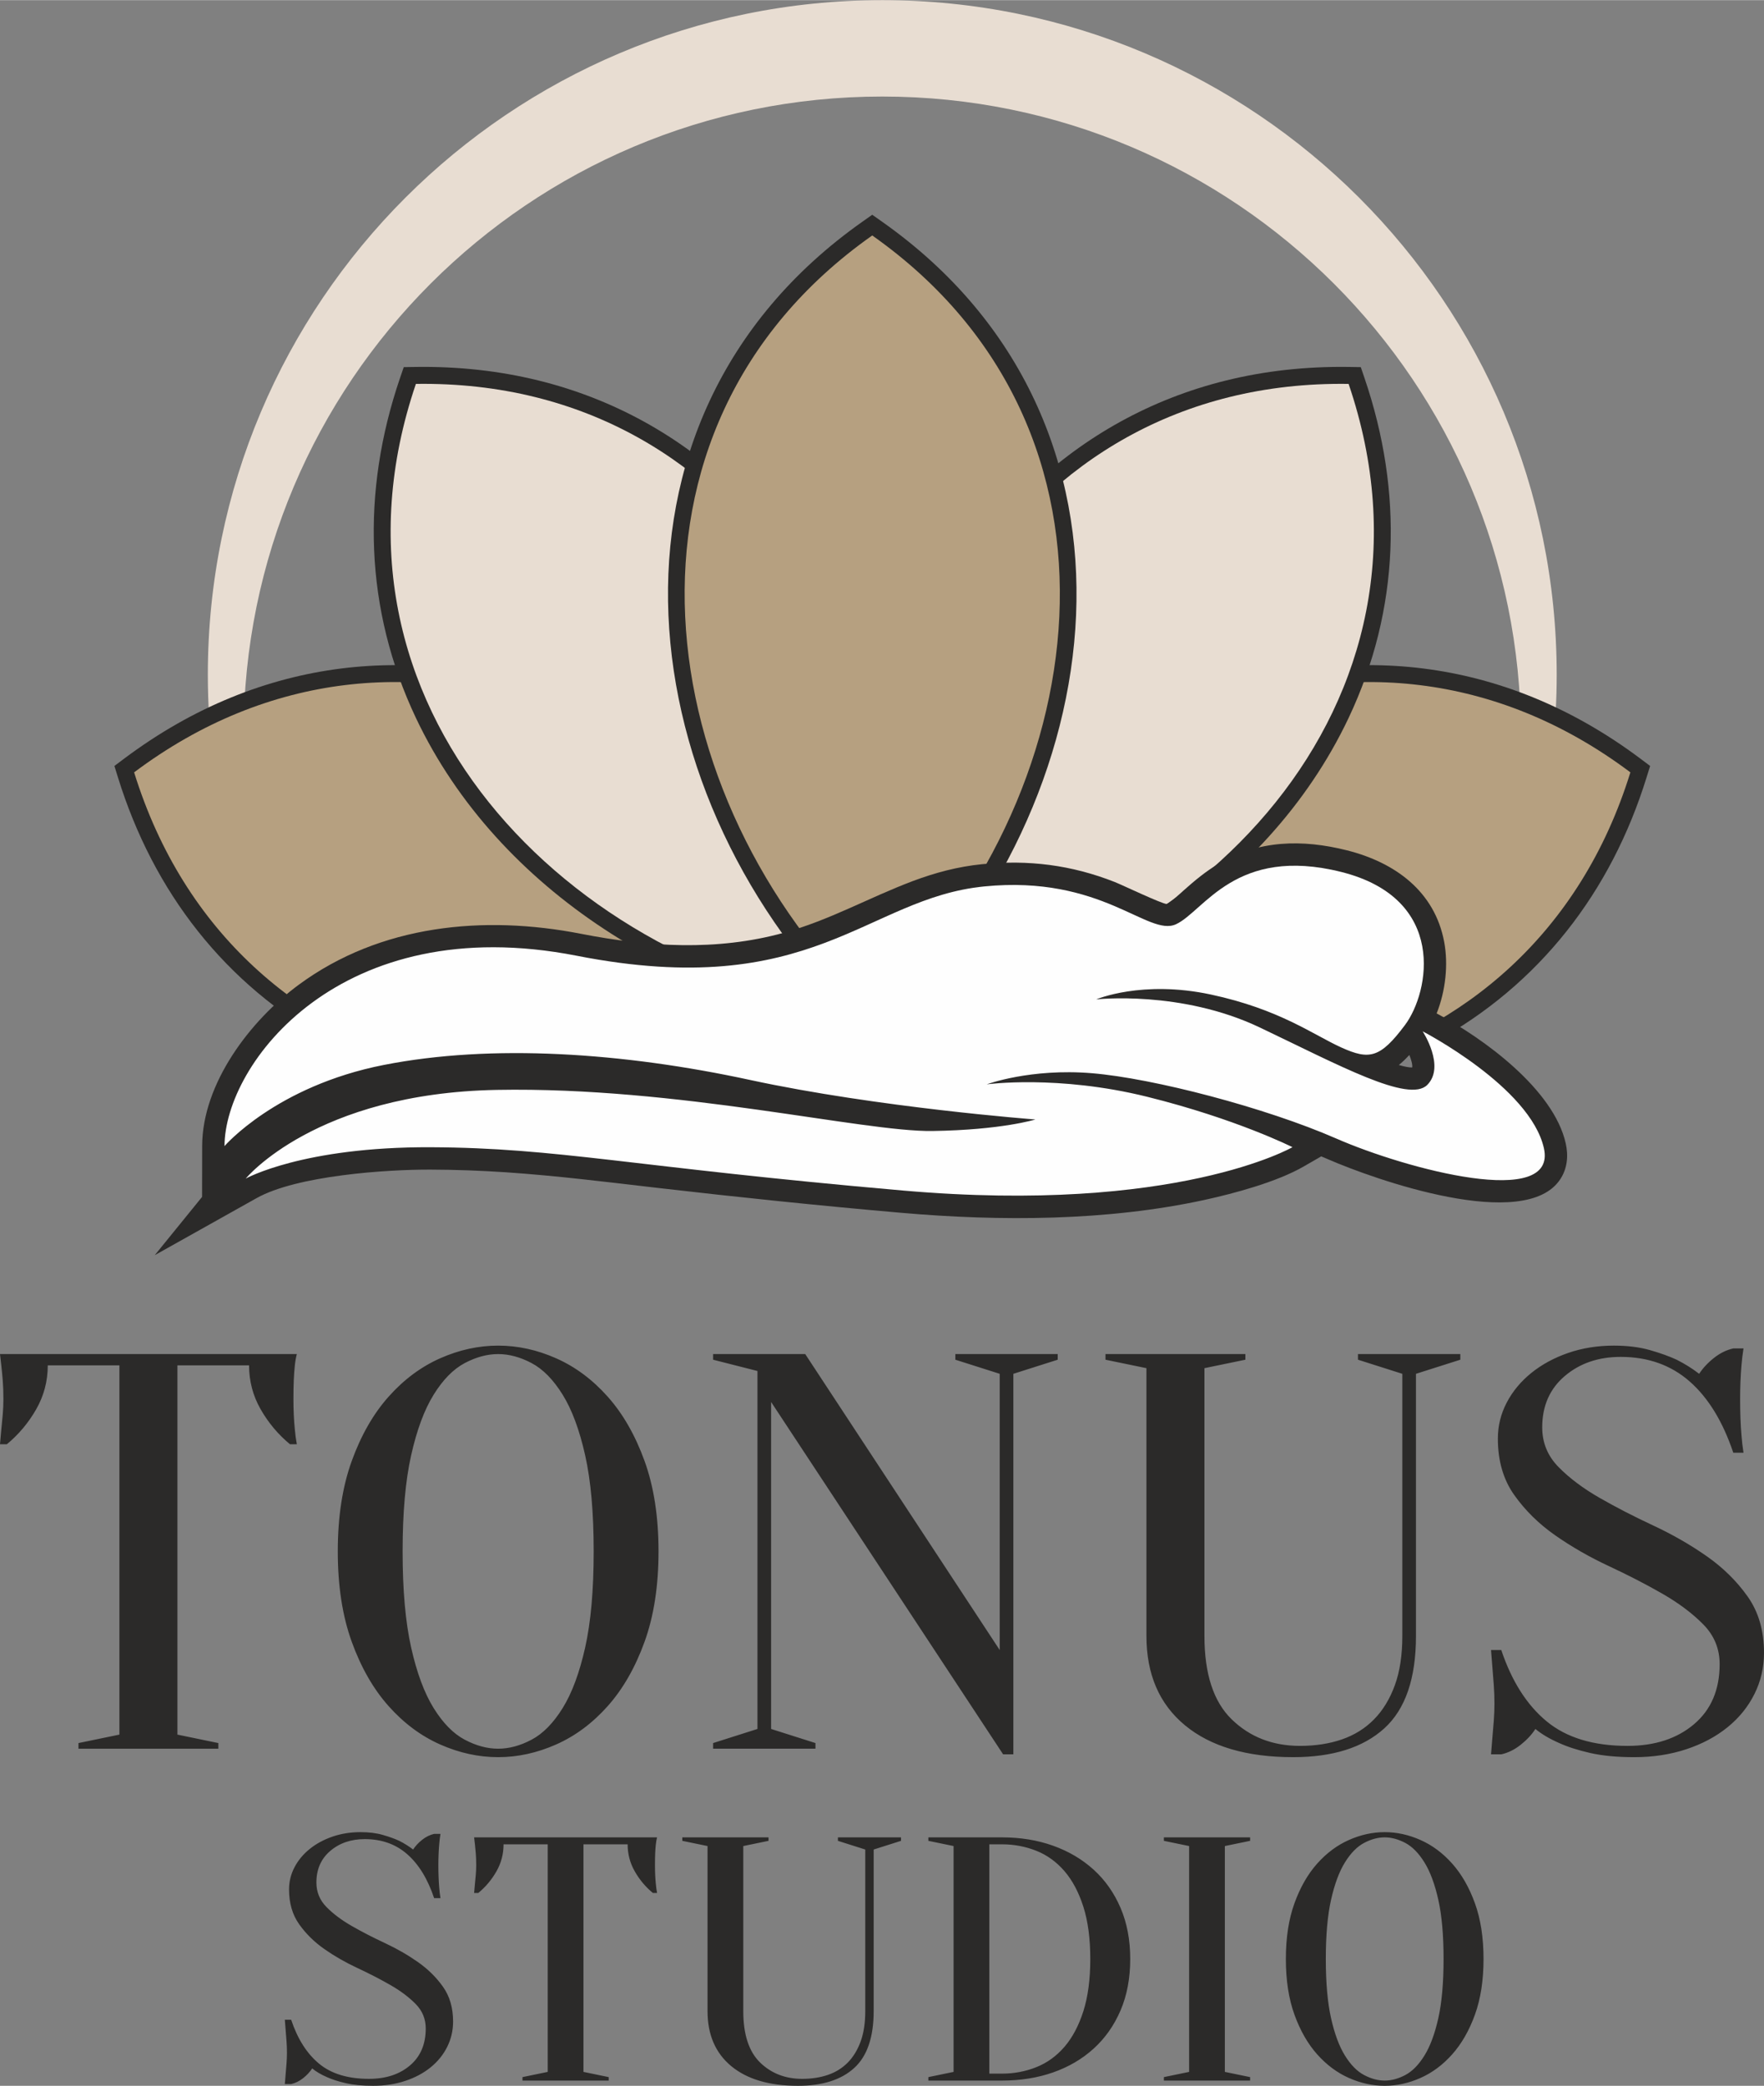 <?xml version="1.0" encoding="UTF-8"?> <svg xmlns="http://www.w3.org/2000/svg" xmlns:xlink="http://www.w3.org/1999/xlink" xmlns:xodm="http://www.corel.com/coreldraw/odm/2003" xml:space="preserve" width="976px" height="1154px" version="1.1" style="shape-rendering:geometricPrecision; text-rendering:geometricPrecision; image-rendering:optimizeQuality; fill-rule:evenodd; clip-rule:evenodd" viewBox="0 0 976 1153.83"><rect x="0" y="0" width="976" height="1153.83" fill="#808080" stroke="none"/> <defs> <style type="text/css"> .fil3 {fill:#FEFEFE} .fil1 {fill:#2B2A29} .fil2 {fill:#B6A080} .fil0 {fill:#E8DDD2} .fil4 {fill:#2B2A29;fill-rule:nonzero} </style> </defs> <g id="Слой_x0020_1">  <g id="_4294097920"> <g> <path class="fil0" d="M488.14 0c206.09,0 373.16,167.07 373.16,373.17 0,55.4 -12.08,107.97 -33.74,155.26l-6.29 -3.57c13.1,-36.96 20.24,-76.73 20.24,-118.18 0,-195.15 -158.21,-353.36 -353.37,-353.36 -195.16,0 -353.37,158.21 -353.37,353.36 0,50.57 10.64,98.63 29.75,142.14l-4.42 2.35c-28.75,-52.91 -45.11,-113.55 -45.11,-178 0,-206.1 167.07,-373.17 373.15,-373.17z"></path> <path class="fil1" d="M487.05 567.73c-91.7,49.45 -210.64,59.9 -304.05,8.97 -58.5,-31.92 -98.11,-83.36 -117.74,-146.72l-1.96 -6.32 5.27 -3.96c154.18,-115.65 345.68,-23.39 422.47,135.7l3.9 8.07 -7.89 4.26z"></path> <path class="fil2" d="M482.6 559.49c-149.94,80.87 -353.01,46.32 -408.39,-132.29 149.59,-112.23 334.35,-21.16 408.39,132.29z"></path> <path class="fil1" d="M485.25 555.4c76.78,-159.09 268.28,-251.35 422.47,-135.7l5.27 3.96 -1.96 6.32c-19.63,63.36 -59.24,114.8 -117.74,146.72 -93.41,50.93 -212.35,40.48 -304.06,-8.97l-7.88 -4.26 3.9 -8.07z"></path> <path class="fil2" d="M493.68 559.49c149.95,80.87 353.02,46.32 408.39,-132.29 -149.57,-112.23 -334.33,-21.16 -408.39,132.29z"></path> <path class="fil1" d="M481.35 568.78c-103.25,-13.95 -205.58,-75.44 -251.18,-171.58 -28.52,-60.19 -30.3,-125.17 -8.92,-187.93l2.14 -6.25 6.59 -0.1c192.45,-2.85 293.27,184.61 261.86,358.24l-1.61 8.82 -8.88 -1.2z"></path> <path class="fil0" d="M482.6 559.49c-168.83,-22.79 -312.75,-170.15 -252.49,-347.19 187.01,-2.78 282.86,179.55 252.49,347.19z"></path> <path class="fil1" d="M484.45 561.16c-31.42,-173.63 69.4,-361.09 261.86,-358.24l6.6 0.1 2.13 6.25c21.36,62.76 19.6,127.74 -8.92,187.93 -45.58,96.14 -147.93,157.63 -251.19,171.58l-8.87 1.2 -1.61 -8.82z"></path> <path class="fil0" d="M493.68 559.49c168.83,-22.79 312.75,-170.15 252.49,-347.19 -186.98,-2.78 -282.84,179.55 -252.49,347.19z"></path> <path class="fil1" d="M476.13 566.26c-127.55,-121.93 -156.24,-332.85 1.08,-443.73l5.39 -3.81 5.4 3.81c157.35,110.88 128.63,321.8 1.08,443.73l-6.48 6.19 -6.47 -6.19z"></path> <path class="fil2" d="M482.6 559.49c-123.13,-117.73 -152.86,-321.56 0,-429.31 152.86,107.75 123.16,311.58 0,429.31z"></path> <path class="fil1" d="M773.95 589.1c3.1,0.91 5.64,1.41 7.4,1.37 0.28,-1.54 -0.54,-4.29 -1.57,-6.93 -1.95,2.12 -3.87,3.98 -5.83,5.56zm20.93 -28.54c26.39,14 64.73,42.18 71.41,71.85 1.54,6.86 0.94,13.86 -2.98,19.83 -19.44,29.73 -102.88,0.24 -128.94,-11.17 -1.09,-0.45 -2.22,-0.95 -3.36,-1.42l-9.71 5.6c-14.82,8.56 -38.42,14.9 -54.82,18.48 -53.92,11.74 -112.96,11.91 -167.67,7.15 -45.27,-3.93 -90.36,-8.64 -135.47,-13.85 -27.7,-3.22 -55.48,-6.69 -83.29,-8.57 -13.93,-0.94 -27.84,-1.45 -41.8,-1.49 -24.35,-0.11 -73.97,3.28 -96.24,15.75l-56.38 31.58 26.17 -32.22 0.05 -28.13c0.07,-34.74 26.7,-69.57 53.48,-89.27 45.15,-33.25 102.4,-38.68 156.19,-28.15 37.14,7.27 75.06,9.61 111.9,-0.51 25.57,-7 47.18,-19.47 71.61,-28.67 12.45,-4.67 24.95,-8 38.21,-9.33 25.8,-2.57 49.55,0.39 73.63,9.88 4.08,1.63 26.17,12.16 28.64,12.11 2.78,-1.31 7.23,-5.58 9.59,-7.67 5.99,-5.34 11.93,-10.26 18.85,-14.41 22.21,-13.34 46.65,-13.8 71.29,-7.59 26.51,6.66 48.59,22.61 53.82,50.73 2.32,12.46 0.78,26.99 -4.18,39.49z"></path> <path class="fil3" d="M319.12 528.66c130.78,25.62 159.98,-31.82 225.36,-38.34 65.34,-6.52 90.76,28.1 106.23,20.89 15.49,-7.2 32.91,-43.64 91.51,-28.88 58.6,14.77 48.85,66.34 35.11,84.7 -13.74,18.36 -19.74,19.35 -35.16,12.4 -15.42,-6.96 -34.1,-21.17 -72.22,-29.32 -38.13,-8.16 -63.44,2.7 -63.44,2.7 0,0 46.83,-5.28 90.57,15.55 43.74,20.84 82.42,41.99 92.61,31.75 10.19,-10.25 -2.56,-29.64 -2.56,-29.64 0,0 59.47,30.76 67.09,64.64 7.62,33.89 -75.9,11.72 -114.9,-5.34 -39.02,-17.06 -101.09,-33.3 -135.18,-36.13 -34.07,-2.82 -58.2,6.16 -58.2,6.16 0,0 39.32,-5.4 88.78,6.88 49.45,12.28 80.39,27.88 80.39,27.88 0,0 -64.23,37.14 -215.24,24.01 -151,-13.14 -190.76,-23.67 -261.56,-23.97 -70.81,-0.3 -102.34,17.33 -102.34,17.33 0,0 38.55,-47.2 138.91,-49.06 100.38,-1.86 202.53,23.29 240.97,22.74 38.43,-0.55 57,-6.37 57,-6.37 0,0 -87.17,-6.59 -157.77,-21.85 -70.57,-15.27 -143.07,-20.05 -202.72,-8.32 -59.62,11.71 -88.14,44.89 -88.14,44.89 0.07,-45.52 64.16,-130.92 194.9,-105.3z"></path> </g> <path class="fil4" d="M175.06 1041.38c0,5.25 1.86,9.77 5.58,13.55 3.73,3.78 8.38,7.27 13.96,10.47 5.59,3.21 11.68,6.35 18.27,9.42 6.6,3.08 12.68,6.57 18.27,10.48 5.58,3.91 10.24,8.49 13.96,13.74 3.73,5.26 5.59,11.66 5.59,19.22 0,5 -1.09,9.68 -3.26,14.04 -2.17,4.35 -5.24,8.13 -9.19,11.34 -3.96,3.2 -8.65,5.7 -14.08,7.49 -5.43,1.8 -11.33,2.7 -17.69,2.7 -5.89,0 -10.93,-0.48 -15.12,-1.45 -4.19,-0.96 -7.68,-2.08 -10.48,-3.36 -3.25,-1.41 -5.97,-3.01 -8.14,-4.81 -1.24,1.93 -2.91,3.72 -5,5.39 -2.1,1.66 -4.31,2.75 -6.63,3.27l-3.5 0c0.16,-1.8 0.31,-3.72 0.47,-5.77 0.15,-1.67 0.31,-3.53 0.46,-5.58 0.16,-2.05 0.24,-4.03 0.24,-5.95 0,-2.18 -0.08,-4.33 -0.24,-6.44 -0.15,-2.12 -0.31,-4.07 -0.46,-5.87 -0.16,-2.05 -0.31,-4.03 -0.47,-5.96l3.5 0c3.56,10.64 8.72,18.75 15.47,24.32 6.75,5.57 15.94,8.36 27.58,8.36 9.3,0 16.87,-2.46 22.68,-7.4 5.82,-4.93 8.73,-11.76 8.73,-20.47 0,-5.25 -1.86,-9.77 -5.58,-13.55 -3.73,-3.78 -8.38,-7.28 -13.97,-10.48 -5.58,-3.2 -11.67,-6.34 -18.26,-9.42 -6.6,-3.07 -12.69,-6.57 -18.27,-10.47 -5.59,-3.91 -10.24,-8.49 -13.96,-13.75 -3.73,-5.25 -5.59,-11.66 -5.59,-19.22 0,-4.36 1.01,-8.46 3.03,-12.3 2.01,-3.85 4.81,-7.21 8.37,-10.09 3.57,-2.89 7.76,-5.16 12.57,-6.83 4.81,-1.66 10.01,-2.5 15.59,-2.5 4.66,0 8.77,0.51 12.33,1.54 3.57,1.03 6.6,2.11 9.08,3.27 2.79,1.41 5.35,3.01 7.68,4.8 1.24,-1.92 2.91,-3.71 5,-5.38 2.1,-1.66 4.31,-2.75 6.63,-3.27l3.5 0c-0.32,1.93 -0.55,3.85 -0.7,5.77 -0.16,1.79 -0.27,3.68 -0.35,5.67 -0.08,1.99 -0.12,3.94 -0.12,5.86 0,2.18 0.04,4.33 0.12,6.44 0.08,2.12 0.19,4.07 0.35,5.87 0.15,2.05 0.38,4.03 0.7,5.95l-3.5 0c-3.56,-10.63 -8.53,-18.74 -14.89,-24.31 -6.36,-5.58 -14.19,-8.36 -23.5,-8.36 -7.6,0 -13.96,2.18 -19.08,6.53 -5.12,4.36 -7.68,10.19 -7.68,17.5zm147.77 104.76l13.96 2.88 0 1.92 -47.71 0 0 -1.92 13.97 -2.88 0 -125.91 -24.44 0c0,5.38 -1.32,10.38 -3.95,14.99 -2.64,4.62 -5.98,8.59 -10.01,11.92l-2.33 0c0.16,-1.66 0.31,-3.39 0.47,-5.19 0.15,-1.54 0.31,-3.17 0.46,-4.9 0.16,-1.73 0.23,-3.49 0.23,-5.29 0,-2.43 -0.07,-4.58 -0.23,-6.44 -0.15,-1.85 -0.31,-3.49 -0.46,-4.9 -0.16,-1.54 -0.31,-2.88 -0.47,-4.03l101.23 0c-0.31,1.15 -0.54,2.49 -0.7,4.03 -0.15,1.41 -0.27,3.05 -0.35,4.9 -0.08,1.86 -0.11,4.01 -0.11,6.44 0,1.8 0.03,3.56 0.11,5.29 0.08,1.73 0.2,3.36 0.35,4.9 0.16,1.8 0.39,3.53 0.7,5.19l-2.33 0c-4.03,-3.33 -7.37,-7.3 -10,-11.92 -2.64,-4.61 -3.96,-9.61 -3.96,-14.99l-24.43 0 0 125.91zm160.56 -33.64c0,14.48 -3.6,24.99 -10.82,31.52 -7.21,6.54 -17.57,9.81 -31.06,9.81 -15.83,0 -28.12,-3.62 -36.89,-10.86 -8.76,-7.24 -13.15,-17.4 -13.15,-30.47l0 -91.31 -13.96 -2.88 0 -1.92 47.71 0 0 1.92 -13.97 2.88 0 91.31c0,12.94 3.11,22.42 9.31,28.45 6.21,6.02 13.96,9.03 23.27,9.03 5.28,0 10.05,-0.74 14.31,-2.21 4.27,-1.47 7.92,-3.75 10.94,-6.82 3.03,-3.08 5.39,-6.95 7.1,-11.63 1.71,-4.68 2.56,-10.29 2.56,-16.82l0 -89.39 -15.13 -4.8 0 -1.92 34.91 0 0 1.92 -15.13 4.8 0 89.39zm70.98 -96.11c10.24,0 19.66,1.53 28.27,4.61 8.61,3.07 16.1,7.5 22.46,13.26 6.36,5.77 11.32,12.82 14.89,21.15 3.57,8.33 5.35,17.75 5.35,28.25 0,10.64 -1.78,20.12 -5.35,28.45 -3.57,8.33 -8.53,15.38 -14.89,21.15 -6.36,5.77 -13.85,10.15 -22.46,13.17 -8.61,3.01 -18.03,4.51 -28.27,4.51l-40.72 0 0 -1.92 13.96 -2.88 0 -124.95 -13.96 -2.88 0 -1.92 40.72 0zm-6.98 3.84l0 126.87 6.98 0c6.67,0 12.99,-1.19 18.96,-3.56 5.98,-2.37 11.17,-6.12 15.6,-11.24 4.42,-5.13 7.91,-11.7 10.47,-19.71 2.56,-8 3.84,-17.65 3.84,-28.93 0,-11.27 -1.28,-20.92 -3.84,-28.93 -2.56,-8 -6.05,-14.57 -10.47,-19.7 -4.43,-5.12 -9.62,-8.87 -15.6,-11.24 -5.97,-2.37 -12.29,-3.56 -18.96,-3.56l-6.98 0zm130.31 125.91l13.97 2.88 0 1.92 -47.71 0 0 -1.92 13.96 -2.88 0 -124.95 -13.96 -2.88 0 -1.92 47.71 0 0 1.92 -13.97 2.88 0 124.95zm143.12 -62.48c0,11.79 -1.59,22.08 -4.77,30.86 -3.18,8.77 -7.37,16.08 -12.57,21.91 -5.2,5.83 -11.05,10.19 -17.57,13.07 -6.51,2.88 -13.11,4.33 -19.78,4.33 -6.67,0 -13.26,-1.45 -19.78,-4.33 -6.51,-2.88 -12.37,-7.24 -17.57,-13.07 -5.2,-5.83 -9.38,-13.14 -12.56,-21.91 -3.18,-8.78 -4.77,-19.07 -4.77,-30.86 0,-11.79 1.59,-22.07 4.77,-30.85 3.18,-8.78 7.36,-16.08 12.56,-21.91 5.2,-5.83 11.06,-10.19 17.57,-13.07 6.52,-2.89 13.11,-4.33 19.78,-4.33 6.67,0 13.27,1.44 19.78,4.33 6.52,2.88 12.37,7.24 17.57,13.07 5.2,5.83 9.39,13.13 12.57,21.91 3.18,8.78 4.77,19.06 4.77,30.85zm-22.11 0c0,-13.19 -0.97,-24.12 -2.91,-32.77 -1.94,-8.65 -4.5,-15.54 -7.68,-20.66 -3.18,-5.13 -6.71,-8.72 -10.59,-10.77 -3.87,-2.05 -7.68,-3.07 -11.4,-3.07 -3.72,0 -7.52,1.02 -11.4,3.07 -3.88,2.05 -7.41,5.64 -10.59,10.77 -3.18,5.12 -5.74,12.01 -7.68,20.66 -1.94,8.65 -2.91,19.58 -2.91,32.77 0,13.2 0.97,24.13 2.91,32.78 1.94,8.65 4.5,15.54 7.68,20.66 3.18,5.13 6.71,8.72 10.59,10.77 3.88,2.05 7.68,3.07 11.4,3.07 3.72,0 7.53,-1.02 11.4,-3.07 3.88,-2.05 7.41,-5.64 10.59,-10.77 3.18,-5.12 5.74,-12.01 7.68,-20.66 1.94,-8.65 2.91,-19.58 2.91,-32.78z"></path> <path class="fil4" d="M98.17 959.54l22.65 4.68 0 3.12 -77.4 0 0 -3.12 22.65 -4.68 0 -204.28 -39.64 0c0,8.73 -2.14,16.84 -6.42,24.33 -4.28,7.48 -9.69,13.93 -16.23,19.33l-3.78 0c0.25,-2.7 0.5,-5.51 0.75,-8.42 0.26,-2.49 0.51,-5.14 0.76,-7.95 0.25,-2.81 0.38,-5.67 0.38,-8.58 0,-3.95 -0.13,-7.43 -0.38,-10.45 -0.25,-3.01 -0.5,-5.66 -0.76,-7.95 -0.25,-2.49 -0.5,-4.68 -0.75,-6.55l164.24 0c-0.5,1.87 -0.88,4.06 -1.13,6.55 -0.25,2.29 -0.44,4.94 -0.57,7.95 -0.13,3.02 -0.19,6.5 -0.19,10.45 0,2.91 0.06,5.77 0.19,8.58 0.13,2.81 0.32,5.46 0.57,7.95 0.25,2.91 0.63,5.72 1.13,8.42l-3.78 0c-6.54,-5.4 -11.95,-11.85 -16.23,-19.33 -4.28,-7.49 -6.42,-15.6 -6.42,-24.33l-39.64 0 0 204.28zm266.18 -101.36c0,19.13 -2.58,35.82 -7.74,50.06 -5.16,14.24 -11.96,26.09 -20.39,35.55 -8.43,9.46 -17.94,16.53 -28.51,21.21 -10.57,4.68 -21.27,7.02 -32.09,7.02 -10.82,0 -21.52,-2.34 -32.09,-7.02 -10.57,-4.68 -20.08,-11.75 -28.51,-21.21 -8.43,-9.46 -15.23,-21.31 -20.39,-35.55 -5.16,-14.24 -7.74,-30.93 -7.74,-50.06 0,-19.13 2.58,-35.81 7.74,-50.06 5.16,-14.24 11.96,-26.09 20.39,-35.55 8.43,-9.46 17.94,-16.53 28.51,-21.21 10.57,-4.68 21.27,-7.02 32.09,-7.02 10.82,0 21.52,2.34 32.09,7.02 10.57,4.68 20.08,11.75 28.51,21.21 8.43,9.46 15.23,21.31 20.39,35.55 5.16,14.25 7.74,30.93 7.74,50.06zm-35.87 0c0,-21.41 -1.57,-39.14 -4.72,-53.17 -3.15,-14.04 -7.3,-25.22 -12.46,-33.53 -5.16,-8.32 -10.89,-14.14 -17.18,-17.47 -6.29,-3.32 -12.46,-4.99 -18.5,-4.99 -6.04,0 -12.21,1.67 -18.5,4.99 -6.29,3.33 -12.02,9.15 -17.18,17.47 -5.16,8.31 -9.31,19.49 -12.46,33.53 -3.15,14.03 -4.72,31.76 -4.72,53.17 0,21.42 1.57,39.14 4.72,53.18 3.15,14.03 7.3,25.21 12.46,33.52 5.16,8.32 10.89,14.14 17.18,17.47 6.29,3.33 12.46,4.99 18.5,4.99 6.04,0 12.21,-1.66 18.5,-4.99 6.29,-3.33 12.02,-9.15 17.18,-17.47 5.16,-8.31 9.31,-19.49 12.46,-33.52 3.15,-14.04 4.72,-31.76 4.72,-53.18zm224.65 -98.24l-24.54 -7.8 0 -3.12 56.63 0 0 3.12 -24.54 7.8 0 210.52 -5.66 0 -128.37 -194.93 0 180.89 24.54 7.8 0 3.12 -56.64 0 0 -3.12 24.54 -7.8 0 -198.04 -24.54 -6.24 0 -3.12 50.97 0 107.61 163.74 0 -152.82zm230.31 145.02c0,23.5 -5.85,40.55 -17.55,51.15 -11.71,10.61 -28.51,15.91 -50.41,15.91 -25.67,0 -45.62,-5.88 -59.84,-17.62 -14.22,-11.75 -21.33,-28.23 -21.33,-49.44l0 -148.14 -22.66 -4.68 0 -3.12 77.4 0 0 3.12 -22.65 4.68 0 148.14c0,21 5.03,36.39 15.1,46.16 10.07,9.77 22.65,14.66 37.76,14.66 8.55,0 16.3,-1.2 23.22,-3.59 6.92,-2.39 12.83,-6.08 17.74,-11.07 4.91,-4.99 8.75,-11.28 11.52,-18.87 2.77,-7.59 4.15,-16.68 4.15,-27.29l0 -145.02 -24.54 -7.8 0 -3.12 56.63 0 0 3.12 -24.54 7.8 0 145.02zm69.85 -115.39c0,8.52 3.02,15.85 9.06,21.98 6.04,6.14 13.6,11.81 22.66,17 9.06,5.2 18.94,10.29 29.64,15.28 10.69,4.99 20.57,10.66 29.63,17 9.07,6.34 16.62,13.78 22.66,22.3 6.04,8.53 9.06,18.92 9.06,31.19 0,8.11 -1.76,15.7 -5.29,22.77 -3.52,7.07 -8.49,13.2 -14.91,18.4 -6.42,5.2 -14.03,9.25 -22.84,12.16 -8.81,2.91 -18.38,4.37 -28.7,4.37 -9.56,0 -17.74,-0.78 -24.54,-2.34 -6.79,-1.56 -12.46,-3.38 -16.99,-5.46 -5.28,-2.29 -9.69,-4.89 -13.21,-7.8 -2.02,3.12 -4.72,6.03 -8.12,8.74 -3.4,2.7 -6.99,4.47 -10.76,5.3l-5.67 0c0.26,-2.91 0.51,-6.03 0.76,-9.36 0.25,-2.7 0.5,-5.72 0.75,-9.04 0.26,-3.33 0.38,-6.55 0.38,-9.67 0,-3.54 -0.12,-7.02 -0.38,-10.45 -0.25,-3.43 -0.5,-6.6 -0.75,-9.51 -0.25,-3.33 -0.5,-6.55 -0.76,-9.67l5.67 0c5.79,17.26 14.16,30.41 25.11,39.45 10.95,9.05 25.86,13.57 44.74,13.57 15.1,0 27.37,-4 36.81,-12.01 9.44,-8 14.16,-19.07 14.16,-33.21 0,-8.53 -3.02,-15.86 -9.06,-21.99 -6.04,-6.13 -13.6,-11.8 -22.66,-17 -9.06,-5.2 -18.94,-10.29 -29.64,-15.28 -10.69,-4.99 -20.57,-10.66 -29.63,-17 -9.07,-6.34 -16.62,-13.77 -22.66,-22.3 -6.04,-8.52 -9.06,-18.92 -9.06,-31.19 0,-7.06 1.64,-13.72 4.91,-19.96 3.27,-6.23 7.8,-11.69 13.59,-16.37 5.79,-4.68 12.59,-8.37 20.39,-11.07 7.8,-2.7 16.23,-4.06 25.3,-4.06 7.55,0 14.22,0.84 20.01,2.5 5.79,1.66 10.69,3.43 14.72,5.3 4.53,2.29 8.69,4.89 12.46,7.8 2.02,-3.12 4.72,-6.03 8.12,-8.73 3.4,-2.71 6.98,-4.47 10.76,-5.31l5.66 0c-0.5,3.12 -0.88,6.24 -1.13,9.36 -0.25,2.91 -0.44,5.98 -0.57,9.2 -0.12,3.22 -0.18,6.39 -0.18,9.51 0,3.54 0.06,7.02 0.18,10.45 0.13,3.43 0.32,6.6 0.57,9.51 0.25,3.33 0.63,6.55 1.13,9.67l-5.66 0c-5.79,-17.25 -13.84,-30.41 -24.16,-39.45 -10.32,-9.05 -23.04,-13.57 -38.14,-13.57 -12.33,0 -22.65,3.54 -30.96,10.61 -8.3,7.07 -12.46,16.53 -12.46,28.38z"></path> </g> </g> </svg> 